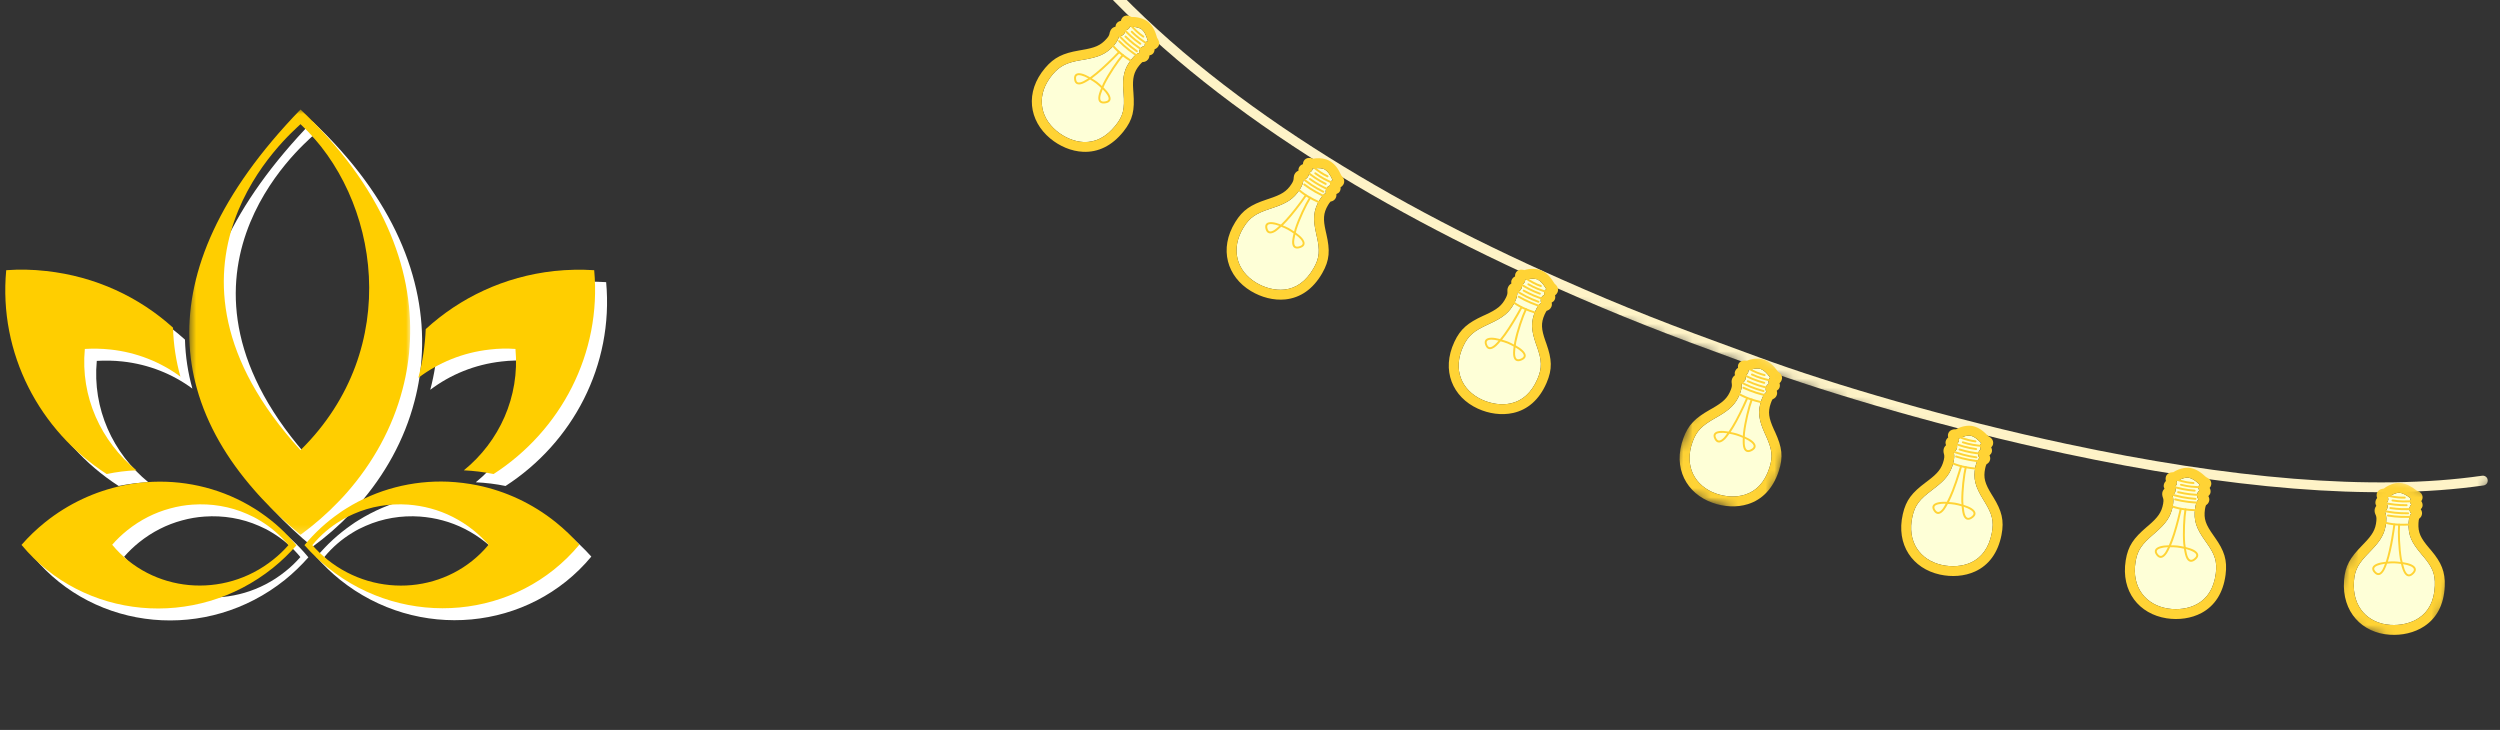 <svg width="274" height="80" viewBox="0 0 274 80" fill="none" xmlns="http://www.w3.org/2000/svg">
<rect x="0" y="0" width="274" height="80" fill="#333333" stroke="none"/>
<path d="M145.222 18.592C145.543 18.793 145.783 19.154 146.024 19.678C146.031 19.695 146.043 19.708 146.05 19.724C145.966 19.781 145.885 19.837 145.834 19.933C145.761 20.066 145.751 20.195 145.765 20.323C145.611 20.381 145.476 20.481 145.389 20.634C145.298 20.795 145.274 20.964 145.304 21.134C145.305 21.138 145.307 21.139 145.307 21.143C145.218 21.192 145.137 21.259 145.037 21.361C144.902 21.497 144.766 21.677 144.621 21.923C143.923 23.098 143.896 24.026 144.244 25.57C144.254 25.614 144.303 25.833 144.31 25.867C144.671 27.438 144.642 28.233 143.965 29.409C143.126 30.867 142.033 31.603 140.767 31.739C139.729 31.85 138.605 31.544 137.667 30.979C135.562 29.712 134.813 27.323 136.309 24.902C136.971 23.826 137.672 23.392 139.143 22.902C139.205 22.882 139.429 22.807 139.415 22.813C141.002 22.287 141.764 21.842 142.468 20.747C142.728 20.342 142.828 20.032 142.858 19.691C142.895 19.683 142.936 19.681 142.975 19.667C143.115 19.619 143.237 19.532 143.329 19.399C143.425 19.261 143.468 19.103 143.455 18.944C143.603 18.891 143.738 18.799 143.82 18.65C143.855 18.586 143.856 18.515 143.872 18.446C143.947 18.449 144.024 18.477 144.104 18.459C144.411 18.388 144.96 18.424 145.222 18.592Z" fill="#FEFFD7"/>
<path d="M168.523 30.639C168.862 30.804 169.144 31.137 169.442 31.633C169.453 31.648 169.468 31.66 169.478 31.674C169.401 31.742 169.32 31.808 169.28 31.91C169.225 32.045 169.222 32.18 169.252 32.309C169.109 32.383 168.989 32.493 168.922 32.652C168.85 32.819 168.847 33 168.897 33.164C168.899 33.171 168.904 33.175 168.905 33.182C168.686 33.341 168.496 33.593 168.304 34.02C167.741 35.28 167.816 36.194 168.353 37.727C168.373 37.785 168.443 37.975 168.451 37.999C168.978 39.496 169.04 40.295 168.504 41.535C167.836 43.077 166.835 43.93 165.593 44.208C164.575 44.435 163.422 44.259 162.425 43.803C160.19 42.78 159.174 40.497 160.386 37.92C160.928 36.768 161.571 36.264 163.012 35.596C163.058 35.575 163.218 35.498 163.256 35.482C164.75 34.791 165.457 34.257 166.027 33.096C166.235 32.672 166.309 32.351 166.303 32.018C166.302 32.014 166.303 32.005 166.304 31.997C166.339 31.986 166.378 31.979 166.417 31.959C166.55 31.896 166.66 31.794 166.734 31.657C166.811 31.512 166.829 31.356 166.803 31.202C166.949 31.131 167.069 31.015 167.134 30.854C167.164 30.784 167.153 30.713 167.16 30.641C167.235 30.636 167.316 30.658 167.394 30.631C167.691 30.527 168.242 30.503 168.523 30.639Z" fill="#FEFFD7"/>
<path d="M192.98 40.441C193.334 40.577 193.64 40.883 193.983 41.35C193.987 41.356 193.995 41.357 193.999 41.363C193.93 41.433 193.879 41.521 193.844 41.638C193.802 41.775 193.821 41.911 193.861 42.036C193.72 42.123 193.608 42.247 193.553 42.414C193.495 42.588 193.509 42.762 193.573 42.923C193.577 42.935 193.588 42.941 193.593 42.951C193.383 43.129 193.208 43.388 193.054 43.833C192.602 45.145 192.766 46.047 193.446 47.547C193.467 47.59 193.544 47.76 193.564 47.805C194.208 49.227 194.34 50.029 193.918 51.304C193.388 52.899 192.468 53.83 191.252 54.215C190.261 54.532 189.096 54.458 188.064 54.091C185.749 53.267 184.538 51.073 185.517 48.4C185.958 47.197 186.548 46.648 187.945 45.847C187.972 45.831 188.133 45.742 188.178 45.716C189.587 44.908 190.25 44.307 190.713 43.108C190.874 42.691 190.915 42.367 190.887 42.053C190.887 42.036 190.883 42.018 190.881 41.994C190.921 41.976 190.966 41.963 191.009 41.938C191.13 41.864 191.228 41.755 191.288 41.616C191.352 41.467 191.346 41.306 191.308 41.157C191.31 41.155 191.313 41.154 191.315 41.153C191.455 41.071 191.563 40.945 191.614 40.778C191.637 40.708 191.624 40.638 191.625 40.568C191.699 40.557 191.778 40.568 191.853 40.535C192.139 40.406 192.689 40.331 192.98 40.441Z" fill="#FEFFD7"/>
<path d="M216.012 47.76C216.379 47.849 216.719 48.118 217.116 48.539C217.124 48.546 217.134 48.547 217.14 48.556C217.08 48.634 217.037 48.727 217.017 48.841C216.992 48.982 217.028 49.109 217.081 49.228C216.952 49.332 216.857 49.474 216.824 49.645C216.79 49.825 216.828 49.998 216.911 50.15C216.918 50.161 216.93 50.17 216.936 50.18C216.752 50.382 216.607 50.654 216.51 51.117C216.222 52.483 216.5 53.347 217.38 54.779C217.379 54.776 217.5 54.977 217.535 55.033C218.327 56.332 218.558 57.118 218.301 58.422C217.975 60.071 217.176 61.117 216.02 61.651C215.075 62.086 213.905 62.159 212.835 61.922C210.437 61.39 208.97 59.364 209.607 56.588C209.895 55.333 210.406 54.722 211.717 53.737C211.773 53.694 211.91 53.586 211.945 53.56C213.206 52.607 213.785 51.921 214.092 50.685C214.186 50.301 214.208 49.995 214.163 49.717C214.155 49.656 214.137 49.616 214.12 49.551C214.289 49.456 214.417 49.347 214.478 49.134C214.525 48.974 214.503 48.814 214.442 48.67C214.451 48.662 214.46 48.663 214.469 48.656C214.588 48.558 214.673 48.428 214.701 48.266C214.713 48.194 214.69 48.122 214.683 48.052C214.755 48.031 214.837 48.032 214.907 47.99C215.175 47.825 215.709 47.684 216.012 47.76Z" fill="#FEFFD7"/>
<path d="M239.868 52.354C240.24 52.421 240.604 52.667 241.027 53.062C241.046 53.079 241.066 53.088 241.086 53.104C241.029 53.187 240.957 53.263 240.945 53.376C240.929 53.522 240.974 53.644 241.039 53.761C240.917 53.872 240.829 54.012 240.807 54.186C240.784 54.369 240.825 54.54 240.918 54.684C240.928 54.698 240.942 54.705 240.951 54.717C240.78 54.929 240.655 55.209 240.588 55.676C240.388 57.065 240.72 57.906 241.698 59.288C241.72 59.317 241.855 59.509 241.881 59.548C242.741 60.769 243.019 61.546 242.85 62.856C242.631 64.524 241.899 65.611 240.78 66.217C239.866 66.714 238.705 66.864 237.622 66.697C235.194 66.322 233.602 64.393 234.056 61.582C234.262 60.306 234.734 59.664 235.986 58.587C236.099 58.489 236.15 58.442 236.207 58.394C237.383 57.377 237.926 56.648 238.149 55.403C238.212 55.053 238.213 54.761 238.165 54.507C238.151 54.417 238.124 54.361 238.097 54.275C238.262 54.17 238.382 54.046 238.43 53.828C238.465 53.658 238.438 53.496 238.36 53.352C238.479 53.252 238.57 53.138 238.591 52.947C238.601 52.872 238.572 52.804 238.559 52.734C238.632 52.709 238.714 52.704 238.782 52.656C239.038 52.476 239.561 52.3 239.868 52.354Z" fill="#FEFFD7"/>
<path d="M263.555 54.191C263.754 54.292 263.963 54.432 264.19 54.61C264.202 54.618 264.215 54.621 264.227 54.63C264.217 54.647 264.205 54.658 264.196 54.676C264.162 54.755 264.138 54.839 264.136 54.928C264.133 55.073 264.198 55.189 264.269 55.297C264.156 55.42 264.08 55.573 264.072 55.75C264.066 55.934 264.126 56.1 264.231 56.237C264.242 56.249 264.254 56.258 264.262 56.269C264.113 56.494 264.011 56.778 263.985 57.251C263.908 58.658 264.304 59.46 265.413 60.768C265.428 60.786 265.607 60.996 265.64 61.035C266.572 62.147 266.913 62.906 266.858 64.213C266.786 65.892 266.159 67.04 265.098 67.74C264.229 68.313 263.087 68.563 261.993 68.489C259.542 68.326 257.784 66.546 257.992 63.707C258.087 62.414 258.501 61.735 259.667 60.542C259.724 60.482 259.861 60.338 259.897 60.302C260.946 59.216 261.418 58.433 261.531 57.187C261.556 56.914 261.546 56.686 261.51 56.478C261.484 56.342 261.453 56.222 261.406 56.104C261.401 56.094 261.394 56.083 261.388 56.07C261.54 55.953 261.645 55.812 261.671 55.597C261.693 55.429 261.649 55.273 261.562 55.136C261.671 55.025 261.755 54.892 261.76 54.705C261.761 54.631 261.726 54.568 261.71 54.501C261.779 54.468 261.858 54.458 261.924 54.405C262.163 54.202 262.668 53.98 262.979 54.007C263.168 54.024 263.356 54.089 263.555 54.191Z" fill="#FEFFD7"/>
<path d="M124.637 3.006C124.841 3.057 125.036 3.137 125.152 3.238C125.439 3.486 125.626 3.883 125.784 4.437C125.79 4.456 125.804 4.472 125.809 4.488C125.714 4.533 125.616 4.57 125.546 4.66C125.458 4.777 125.457 4.905 125.449 5.034C125.278 5.062 125.121 5.14 125.008 5.286C124.893 5.429 124.843 5.6 124.847 5.773C124.849 5.786 124.855 5.799 124.856 5.812C124.808 5.829 124.761 5.819 124.705 5.852C124.502 5.964 124.295 6.153 124.053 6.45C123.204 7.485 123.015 8.401 123.118 9.905C123.122 9.96 123.141 10.178 123.147 10.268C123.268 11.906 123.123 12.676 122.27 13.743C121.22 15.058 120.03 15.622 118.755 15.566C117.712 15.519 116.641 15.047 115.797 14.348C113.908 12.779 113.539 10.311 115.385 8.142C116.19 7.196 116.95 6.858 118.409 6.604C118.459 6.595 118.655 6.563 118.738 6.55C120.418 6.264 121.232 5.942 122.099 4.958C122.422 4.592 122.56 4.311 122.645 3.972C122.68 3.97 122.716 3.974 122.755 3.967C122.903 3.943 123.047 3.878 123.159 3.761C123.288 3.625 123.325 3.479 123.334 3.328C123.494 3.3 123.642 3.23 123.751 3.091C123.798 3.029 123.82 2.969 123.844 2.908C123.915 2.922 123.986 2.95 124.062 2.943C124.219 2.931 124.436 2.953 124.637 3.006Z" fill="#FEFFD7"/>
<mask id="mask0_195_267" style="mask-type:luminance" maskUnits="userSpaceOnUse" x="112" y="-5" width="162" height="73">
<path d="M118.176 -5L273.62 50.336L267.6 67.248L112.155 11.912L118.176 -5Z" fill="white"/>
</mask>
<g mask="url(#mask0_195_267)">
<path d="M118.954 -4.655C118.815 -4.666 118.676 -4.627 118.563 -4.529C118.337 -4.335 118.314 -3.995 118.509 -3.769C124.652 3.329 132.465 9.9 141.667 15.979C150.498 21.811 160.268 26.98 170.694 31.598C177.761 34.728 182.736 36.656 190.961 39.643C191.603 39.876 191.999 40.024 192.355 40.154C200.524 43.173 213.582 46.993 226.287 49.706C244.162 53.521 259.998 54.963 272.194 53.205C272.491 53.163 272.7 52.892 272.656 52.596C272.611 52.301 272.336 52.097 272.041 52.14C259.998 53.876 244.27 52.445 226.51 48.652C213.857 45.951 200.851 42.141 192.73 39.142C192.373 39.01 191.972 38.861 191.329 38.628C183.127 35.649 178.169 33.733 171.131 30.614C160.756 26.018 151.036 20.876 142.26 15.08C133.135 9.052 125.399 2.544 119.329 -4.473C119.23 -4.587 119.092 -4.644 118.954 -4.655Z" fill="#FEF3C7"/>
</g>
<path d="M124.954 1.972C124.634 1.884 124.31 1.849 124.029 1.863C124.014 1.858 123.994 1.849 123.954 1.83C123.806 1.758 123.756 1.732 123.644 1.713C123.397 1.668 123.149 1.751 122.985 1.964C122.909 2.064 122.874 2.175 122.848 2.288C122.676 2.32 122.517 2.384 122.387 2.554C122.301 2.665 122.27 2.799 122.253 2.93C122.093 2.964 121.944 3.03 121.816 3.181C121.782 3.224 121.751 3.275 121.724 3.32C121.686 3.392 121.657 3.457 121.634 3.532C121.627 3.559 121.611 3.651 121.603 3.68C121.56 3.878 121.498 3.998 121.281 4.245C120.621 4.993 120.013 5.235 118.557 5.481C118.475 5.496 118.27 5.531 118.22 5.541C116.535 5.835 115.552 6.269 114.553 7.443C112.298 10.094 112.774 13.24 115.106 15.176C116.121 16.019 117.412 16.582 118.712 16.638C120.337 16.71 121.862 15.998 123.125 14.421C124.183 13.096 124.364 12.076 124.225 10.192C124.219 10.102 124.203 9.891 124.2 9.839C124.114 8.582 124.247 7.917 124.89 7.134C125.052 6.935 125.171 6.827 125.234 6.792C125.237 6.791 125.205 6.797 125.247 6.797C125.34 6.794 125.416 6.787 125.507 6.752C125.624 6.709 125.724 6.632 125.808 6.537C125.926 6.403 125.973 6.242 125.979 6.074C126.127 6.04 126.272 5.99 126.377 5.867C126.494 5.73 126.539 5.566 126.543 5.402C126.661 5.362 126.771 5.301 126.871 5.188C127.127 4.905 127.089 4.601 126.924 4.313C126.904 4.279 126.823 4.146 126.824 4.148C126.609 3.4 126.359 2.86 125.865 2.432C125.619 2.217 125.292 2.065 124.954 1.972ZM124.637 3.006C124.841 3.057 125.036 3.137 125.152 3.238C125.439 3.486 125.626 3.883 125.784 4.437C125.79 4.456 125.804 4.472 125.809 4.488C125.714 4.533 125.616 4.57 125.546 4.66C125.458 4.777 125.457 4.905 125.449 5.034C125.278 5.062 125.121 5.14 125.008 5.286C124.893 5.429 124.843 5.6 124.847 5.773C124.849 5.786 124.855 5.799 124.856 5.812C124.808 5.829 124.761 5.819 124.705 5.852C124.502 5.964 124.295 6.153 124.053 6.45C123.204 7.485 123.015 8.401 123.118 9.905C123.122 9.96 123.141 10.178 123.147 10.268C123.268 11.906 123.123 12.676 122.27 13.743C121.22 15.058 120.03 15.622 118.755 15.566C117.712 15.519 116.641 15.047 115.797 14.348C113.908 12.779 113.539 10.311 115.385 8.142C116.19 7.196 116.95 6.858 118.409 6.604C118.459 6.595 118.655 6.562 118.738 6.55C120.418 6.264 121.232 5.942 122.099 4.958C122.422 4.592 122.56 4.311 122.645 3.972C122.68 3.97 122.716 3.974 122.755 3.967C122.903 3.943 123.047 3.878 123.159 3.761C123.288 3.625 123.325 3.479 123.334 3.328C123.494 3.3 123.642 3.23 123.751 3.091C123.798 3.029 123.82 2.969 123.844 2.908C123.915 2.922 123.986 2.95 124.062 2.943C124.219 2.931 124.436 2.953 124.637 3.006Z" fill="#FFD335"/>
<path d="M122.435 3.51C122.395 3.466 122.329 3.466 122.285 3.507C122.239 3.546 122.236 3.609 122.275 3.654C123.097 4.57 123.616 5.047 124.535 5.704C124.584 5.739 124.652 5.727 124.687 5.68C124.722 5.631 124.711 5.561 124.661 5.527C123.758 4.879 123.246 4.415 122.435 3.51Z" fill="#FFD335"/>
<path d="M123.432 3.928C123.387 3.887 123.321 3.889 123.278 3.931C123.237 3.975 123.236 4.049 123.279 4.09C123.975 4.759 124.424 5.099 125.325 5.685C125.377 5.718 125.442 5.703 125.475 5.651C125.508 5.602 125.491 5.536 125.441 5.504C124.549 4.926 124.115 4.587 123.432 3.928Z" fill="#FFD335"/>
<path d="M123.043 2.896C123.002 2.851 122.932 2.844 122.889 2.883C122.845 2.923 122.843 2.994 122.883 3.04C123.588 3.823 124.136 4.336 124.924 4.89C124.973 4.924 125.039 4.907 125.073 4.858C125.108 4.809 125.094 4.747 125.047 4.713C124.272 4.168 123.736 3.668 123.043 2.896Z" fill="#FFD335"/>
<path d="M123.65 2.303C123.609 2.258 123.545 2.253 123.502 2.292C123.457 2.333 123.45 2.401 123.491 2.447C124.136 3.153 124.228 3.25 124.481 3.486C124.726 3.715 124.964 3.91 125.249 4.103C125.298 4.137 125.369 4.122 125.404 4.073C125.436 4.023 125.425 3.96 125.375 3.927C125.101 3.739 124.866 3.553 124.629 3.331C124.384 3.1 124.291 3.003 123.65 2.303Z" fill="#FFD335"/>
<path d="M124.116 3.399C124.073 3.358 124.007 3.36 123.965 3.402C123.922 3.444 123.918 3.51 123.962 3.551C124.556 4.144 124.998 4.469 125.944 5.06C125.995 5.091 126.061 5.078 126.093 5.028C126.125 4.976 126.109 4.911 126.06 4.879C125.125 4.296 124.696 3.978 124.116 3.399Z" fill="#FFD335"/>
<path d="M122.736 4.441C122.694 4.399 122.624 4.395 122.58 4.434C122.538 4.476 122.543 4.544 122.584 4.588C123.228 5.25 124.157 5.981 124.878 6.377C124.931 6.407 125 6.391 125.029 6.338C125.058 6.287 125.033 6.221 124.98 6.191C124.278 5.806 123.368 5.09 122.736 4.441Z" fill="#FFD335"/>
<path d="M122.716 5.652C122.674 5.61 122.606 5.611 122.565 5.656C122.609 5.608 122.047 6.181 121.9 6.328C121.498 6.729 121.1 7.109 120.703 7.463C120.305 7.819 119.929 8.131 119.593 8.379C119.548 8.412 119.513 8.431 119.469 8.465C119.142 8.276 118.832 8.13 118.573 8.065C118.007 7.925 117.666 8.128 117.721 8.679C117.766 9.132 118.03 9.323 118.444 9.237C118.714 9.181 119.064 8.985 119.466 8.713C119.679 8.84 119.89 8.973 120.108 9.135C120.323 9.298 120.505 9.473 120.684 9.641C120.504 10.07 120.374 10.454 120.37 10.726C120.365 11.205 120.656 11.427 121.21 11.317C121.752 11.212 121.854 10.824 121.559 10.319C121.427 10.089 121.208 9.836 120.944 9.577C120.997 9.458 121.033 9.358 121.098 9.229C121.631 8.171 122.575 6.763 123.144 6.112C123.183 6.066 123.178 5.997 123.133 5.957C123.088 5.918 123.018 5.923 122.98 5.966C122.399 6.633 121.443 8.057 120.902 9.131C120.846 9.241 120.822 9.325 120.774 9.429C120.601 9.272 120.437 9.11 120.237 8.958C120.044 8.813 119.852 8.707 119.662 8.59C119.682 8.574 119.698 8.567 119.718 8.553C120.062 8.299 120.442 7.989 120.846 7.628C121.245 7.273 121.65 6.879 122.056 6.477C122.205 6.328 122.766 5.757 122.72 5.804C122.763 5.76 122.759 5.693 122.716 5.652ZM118.519 8.277C118.735 8.33 118.997 8.436 119.273 8.588C118.928 8.814 118.618 8.982 118.396 9.028C118.108 9.086 117.968 8.987 117.935 8.662C117.897 8.28 118.083 8.168 118.519 8.277ZM120.856 9.789C121.079 10.014 121.257 10.228 121.372 10.424C121.599 10.816 121.546 11.03 121.172 11.104C120.748 11.187 120.581 11.068 120.585 10.73C120.587 10.502 120.701 10.166 120.856 9.789Z" fill="#FFD335"/>
<path d="M121.801 4.623C121.765 4.576 121.695 4.569 121.649 4.605C121.602 4.641 121.595 4.709 121.63 4.757C122.321 5.637 122.909 6.136 124.238 7.003C124.287 7.036 124.36 7.021 124.393 6.972C124.425 6.922 124.411 6.849 124.361 6.816C123.051 5.962 122.474 5.483 121.801 4.623Z" fill="#FFD335"/>
<path d="M145.349 17.468C144.856 17.311 144.28 17.31 143.859 17.403C143.893 17.397 143.904 17.398 143.892 17.394C143.875 17.39 143.857 17.379 143.815 17.367C143.666 17.32 143.601 17.307 143.485 17.306C143.238 17.303 143.014 17.422 142.885 17.652C142.825 17.762 142.807 17.876 142.799 17.994C142.635 18.05 142.492 18.137 142.387 18.326C142.317 18.45 142.303 18.58 142.306 18.713C142.154 18.771 142.022 18.862 141.918 19.035C141.873 19.108 141.842 19.183 141.822 19.265C141.806 19.327 141.796 19.385 141.791 19.453C141.789 19.482 141.783 19.571 141.782 19.579C141.767 19.756 141.722 19.901 141.552 20.165C141.016 20.997 140.439 21.332 139.066 21.786C139.081 21.781 138.859 21.856 138.797 21.877C137.107 22.438 136.209 23.002 135.387 24.337C133.557 27.297 134.508 30.339 137.106 31.904C138.237 32.584 139.596 32.951 140.888 32.814C142.505 32.64 143.899 31.706 144.908 29.955C145.748 28.493 145.781 27.443 145.366 25.633C145.359 25.6 145.308 25.379 145.298 25.337C145.005 24.036 145.027 23.366 145.553 22.477C145.658 22.3 145.747 22.183 145.81 22.117C145.847 22.081 145.806 22.099 145.866 22.086C146.073 22.047 146.239 21.95 146.367 21.75C146.463 21.599 146.484 21.433 146.467 21.268C146.607 21.212 146.745 21.134 146.83 20.997C146.921 20.847 146.945 20.684 146.927 20.523C147.036 20.465 147.135 20.379 147.216 20.253C147.339 20.066 147.359 19.851 147.288 19.65C147.245 19.533 147.192 19.45 147.108 19.348C147.094 19.332 147.009 19.232 147.01 19.235C146.684 18.527 146.352 18.03 145.799 17.679C145.663 17.592 145.512 17.521 145.349 17.468ZM145.222 18.592C145.543 18.793 145.783 19.154 146.024 19.678C146.031 19.695 146.043 19.708 146.05 19.724C145.966 19.781 145.885 19.837 145.834 19.933C145.761 20.066 145.751 20.195 145.765 20.323C145.611 20.381 145.476 20.481 145.389 20.634C145.298 20.795 145.274 20.964 145.304 21.134C145.305 21.138 145.307 21.139 145.307 21.143C145.218 21.192 145.137 21.259 145.037 21.361C144.902 21.497 144.766 21.677 144.621 21.923C143.923 23.098 143.896 24.026 144.244 25.57C144.254 25.614 144.303 25.833 144.31 25.867C144.671 27.438 144.642 28.233 143.965 29.409C143.126 30.867 142.033 31.603 140.767 31.739C139.729 31.85 138.605 31.544 137.667 30.979C135.562 29.712 134.813 27.323 136.309 24.902C136.971 23.826 137.672 23.392 139.143 22.902C139.205 22.882 139.429 22.807 139.415 22.813C141.002 22.287 141.764 21.842 142.468 20.747C142.728 20.342 142.828 20.032 142.858 19.691C142.895 19.683 142.936 19.681 142.975 19.667C143.115 19.619 143.237 19.532 143.329 19.399C143.424 19.261 143.468 19.103 143.455 18.944C143.603 18.891 143.738 18.799 143.82 18.65C143.855 18.586 143.856 18.515 143.872 18.446C143.947 18.449 144.024 18.477 144.104 18.459C144.411 18.388 144.96 18.424 145.222 18.592Z" fill="#FFD335"/>
<path d="M142.579 19.261C142.533 19.224 142.466 19.234 142.429 19.28C142.391 19.326 142.394 19.388 142.441 19.428C143.391 20.212 143.981 20.602 144.987 21.114C145.041 21.142 145.1 21.119 145.128 21.065C145.155 21.011 145.138 20.948 145.086 20.921C144.094 20.415 143.517 20.036 142.579 19.261Z" fill="#FFD335"/>
<path d="M143.628 19.529C143.581 19.493 143.51 19.51 143.475 19.559C143.439 19.608 143.453 19.67 143.502 19.704C144.291 20.262 144.784 20.531 145.764 20.975C145.818 21.001 145.881 20.979 145.904 20.926C145.93 20.871 145.91 20.803 145.855 20.779C144.886 20.341 144.405 20.077 143.628 19.529Z" fill="#FFD335"/>
<path d="M143.087 18.561C143.041 18.523 142.97 18.526 142.933 18.572C142.895 18.617 142.903 18.69 142.949 18.728C143.764 19.397 144.382 19.822 145.243 20.254C145.297 20.28 145.364 20.259 145.39 20.205C145.417 20.151 145.396 20.086 145.342 20.058C144.496 19.637 143.89 19.222 143.087 18.561Z" fill="#FFD335"/>
<path d="M143.595 17.884C143.549 17.846 143.483 17.854 143.445 17.9C143.407 17.948 143.418 18.013 143.464 18.051C144.23 18.671 144.342 18.762 144.645 18.965C144.9 19.139 145.16 19.286 145.451 19.425C145.505 19.451 145.566 19.428 145.592 19.374C145.618 19.32 145.597 19.253 145.545 19.228C145.262 19.093 145.013 18.954 144.765 18.787C144.472 18.587 144.357 18.498 143.595 17.884Z" fill="#FFD335"/>
<path d="M144.22 18.901C144.172 18.864 144.101 18.877 144.068 18.925C144.031 18.973 144.043 19.041 144.092 19.077C144.769 19.573 145.256 19.829 146.281 20.272C146.336 20.296 146.4 20.27 146.424 20.215C146.448 20.16 146.421 20.097 146.366 20.073C145.355 19.635 144.88 19.386 144.22 18.901Z" fill="#FFD335"/>
<path d="M143.019 20.134C142.97 20.098 142.902 20.111 142.866 20.158C142.828 20.206 142.836 20.272 142.883 20.308C143.62 20.867 144.655 21.452 145.429 21.738C145.485 21.758 145.546 21.729 145.566 21.672C145.586 21.616 145.557 21.555 145.501 21.535C144.75 21.257 143.737 20.68 143.019 20.134Z" fill="#FFD335"/>
<path d="M143.179 21.337C143.13 21.303 143.06 21.314 143.027 21.361C143.071 21.301 142.593 21.978 142.466 22.151C142.119 22.621 141.767 23.067 141.421 23.485C141.046 23.936 140.701 24.305 140.388 24.606C140.04 24.472 139.714 24.375 139.45 24.351C138.869 24.297 138.561 24.549 138.699 25.085C138.839 25.637 139.243 25.716 139.778 25.391C139.968 25.275 140.193 25.066 140.423 24.854C140.652 24.948 140.888 25.047 141.128 25.177C141.368 25.307 141.57 25.447 141.774 25.587C141.66 26.04 141.59 26.439 141.627 26.708C141.693 27.183 142.019 27.358 142.551 27.166C143.071 26.981 143.109 26.581 142.742 26.124C142.578 25.92 142.323 25.706 142.025 25.49C142.059 25.364 142.075 25.26 142.12 25.123C142.487 23.995 143.212 22.459 143.673 21.729C143.706 21.679 143.691 21.613 143.64 21.579C143.589 21.549 143.524 21.564 143.492 21.614C143.019 22.358 142.286 23.911 141.913 25.056C141.875 25.174 141.861 25.26 141.831 25.37C141.637 25.24 141.453 25.104 141.232 24.985C141.021 24.872 140.813 24.794 140.605 24.705C140.906 24.409 141.236 24.046 141.588 23.622C141.937 23.202 142.287 22.748 142.638 22.276C142.765 22.103 143.251 21.422 143.208 21.483C143.242 21.436 143.228 21.372 143.179 21.337ZM140.206 24.755C140.014 24.926 139.821 25.112 139.664 25.207C139.24 25.464 139.01 25.419 138.913 25.032C138.816 24.661 138.983 24.524 139.43 24.566C139.649 24.587 139.915 24.652 140.206 24.755ZM141.97 25.705C142.224 25.895 142.44 26.085 142.58 26.259C142.864 26.615 142.837 26.84 142.477 26.969C142.072 27.114 141.894 27.013 141.848 26.679C141.816 26.453 141.874 26.105 141.97 25.705Z" fill="#FFD335"/>
<path d="M142.122 20.461C142.08 20.42 142.012 20.42 141.971 20.464C141.93 20.507 141.931 20.575 141.974 20.616C142.79 21.383 143.446 21.784 144.89 22.442C144.945 22.466 145.011 22.447 145.037 22.392C145.06 22.337 145.036 22.269 144.982 22.244C143.557 21.597 142.918 21.208 142.122 20.461Z" fill="#FFD335"/>
<path d="M168.997 29.668C168.41 29.384 167.579 29.426 167.035 29.616C167.069 29.602 167.075 29.598 167.058 29.594C167.039 29.592 167.037 29.593 166.983 29.582C166.837 29.553 166.755 29.546 166.638 29.559C166.397 29.587 166.194 29.729 166.096 29.968C166.05 30.078 166.046 30.191 166.049 30.303C166.039 30.308 166.028 30.308 166.018 30.313C165.863 30.395 165.742 30.528 165.671 30.698C165.619 30.826 165.627 30.953 165.642 31.082C165.637 31.086 165.63 31.086 165.625 31.09C165.482 31.171 165.368 31.293 165.295 31.451C165.25 31.546 165.223 31.64 165.214 31.738C165.205 31.828 165.22 32.132 165.217 32.034C165.221 32.194 165.184 32.351 165.053 32.62C164.617 33.503 164.086 33.907 162.797 34.503C162.762 34.518 162.593 34.594 162.548 34.614C160.899 35.378 160.077 36.026 159.405 37.456C157.926 40.606 159.214 43.526 161.973 44.788C163.173 45.338 164.57 45.545 165.838 45.261C167.424 44.907 168.698 43.822 169.502 41.968C170.166 40.429 170.084 39.375 169.477 37.648C169.468 37.624 169.399 37.431 169.379 37.376C168.924 36.08 168.866 35.418 169.292 34.465C169.418 34.182 169.503 34.068 169.533 34.049C169.524 34.057 169.502 34.066 169.563 34.047C169.762 33.984 169.918 33.86 170.02 33.651C170.098 33.492 170.102 33.326 170.064 33.164C170.2 33.092 170.322 33 170.392 32.851C170.468 32.691 170.474 32.526 170.435 32.366C170.536 32.296 170.624 32.205 170.691 32.07C170.795 31.861 170.789 31.634 170.685 31.438C170.628 31.329 170.568 31.261 170.466 31.165C170.466 31.165 170.413 31.119 170.401 31.106C170.378 31.085 170.369 31.071 170.37 31.074C169.965 30.408 169.586 29.954 168.997 29.668ZM168.523 30.639C168.862 30.804 169.144 31.137 169.442 31.633C169.453 31.648 169.468 31.66 169.478 31.674C169.401 31.742 169.32 31.808 169.28 31.91C169.225 32.046 169.222 32.18 169.252 32.309C169.109 32.383 168.989 32.493 168.922 32.652C168.85 32.819 168.847 33 168.897 33.164C168.899 33.171 168.904 33.175 168.905 33.182C168.686 33.341 168.496 33.593 168.304 34.02C167.741 35.28 167.816 36.194 168.353 37.727C168.373 37.785 168.443 37.975 168.451 37.999C168.978 39.496 169.04 40.295 168.504 41.535C167.836 43.077 166.836 43.93 165.593 44.208C164.575 44.435 163.422 44.259 162.425 43.803C160.19 42.78 159.174 40.497 160.386 37.92C160.928 36.768 161.571 36.264 163.012 35.596C163.058 35.575 163.218 35.498 163.256 35.482C164.75 34.791 165.457 34.257 166.027 33.096C166.235 32.672 166.309 32.351 166.303 32.018C166.302 32.014 166.303 32.005 166.304 31.997C166.339 31.986 166.378 31.979 166.417 31.959C166.55 31.896 166.66 31.794 166.734 31.657C166.811 31.512 166.829 31.356 166.803 31.202C166.949 31.131 167.069 31.015 167.134 30.854C167.164 30.784 167.153 30.713 167.16 30.641C167.235 30.636 167.316 30.658 167.394 30.631C167.691 30.527 168.242 30.503 168.523 30.639Z" fill="#FFD335"/>
<path d="M165.974 31.608C165.924 31.576 165.857 31.59 165.825 31.64C165.792 31.69 165.809 31.757 165.859 31.79C166.891 32.46 167.512 32.781 168.57 33.177C168.626 33.199 168.694 33.17 168.714 33.114C168.736 33.058 168.705 32.996 168.648 32.976C167.605 32.585 166.992 32.272 165.974 31.608Z" fill="#FFD335"/>
<path d="M167.045 31.753C166.992 31.723 166.93 31.743 166.901 31.795C166.872 31.848 166.887 31.917 166.941 31.946C167.788 32.411 168.307 32.623 169.332 32.954C169.389 32.972 169.448 32.936 169.466 32.879C169.484 32.824 169.455 32.767 169.398 32.749C168.385 32.422 167.878 32.212 167.045 31.753Z" fill="#FFD335"/>
<path d="M166.403 30.85C166.35 30.819 166.278 30.831 166.247 30.882C166.215 30.932 166.23 30.996 166.28 31.029C167.164 31.604 167.828 31.959 168.733 32.29C168.79 32.31 168.851 32.281 168.873 32.225C168.893 32.169 168.862 32.107 168.806 32.087C167.919 31.763 167.273 31.416 166.403 30.85Z" fill="#FFD335"/>
<path d="M166.827 30.122C166.776 30.089 166.711 30.104 166.678 30.154C166.646 30.204 166.662 30.271 166.712 30.302C167.564 30.844 167.698 30.93 168.033 31.102C168.295 31.238 168.554 31.347 168.846 31.449C168.903 31.469 168.967 31.432 168.986 31.378C169.006 31.321 168.968 31.263 168.911 31.243C168.63 31.145 168.383 31.038 168.132 30.909C167.806 30.74 167.671 30.657 166.827 30.122Z" fill="#FFD335"/>
<path d="M167.564 31.064C167.513 31.035 167.443 31.051 167.414 31.104C167.383 31.155 167.404 31.217 167.456 31.248C168.185 31.665 168.694 31.865 169.763 32.19C169.82 32.209 169.88 32.175 169.897 32.117C169.915 32.06 169.886 32.003 169.829 31.985C168.774 31.665 168.277 31.471 167.564 31.064Z" fill="#FFD335"/>
<path d="M166.51 32.429C166.457 32.399 166.391 32.412 166.361 32.462C166.33 32.513 166.342 32.579 166.395 32.61C167.19 33.084 168.281 33.548 169.08 33.746C169.138 33.76 169.202 33.724 169.216 33.665C169.231 33.607 169.191 33.55 169.133 33.536C168.356 33.344 167.286 32.891 166.51 32.429Z" fill="#FFD335"/>
<path d="M166.805 33.601C166.752 33.572 166.689 33.592 166.661 33.643C166.701 33.571 166.285 34.312 166.175 34.502C165.877 35.017 165.577 35.514 165.276 35.972C164.965 36.448 164.677 36.833 164.408 37.161C164.046 37.066 163.709 37.006 163.445 37.011C162.862 37.022 162.588 37.31 162.787 37.83C163.006 38.404 163.444 38.399 163.991 37.928C164.136 37.802 164.305 37.601 164.469 37.412C164.709 37.478 164.952 37.544 165.206 37.645C165.458 37.747 165.676 37.867 165.893 37.982C165.83 38.445 165.81 38.853 165.879 39.117C165.998 39.581 166.341 39.718 166.848 39.468C167.343 39.225 167.331 38.825 166.914 38.411C166.728 38.227 166.454 38.033 166.134 37.854C166.154 37.726 166.158 37.625 166.185 37.484C166.423 36.323 166.964 34.713 167.34 33.936C167.368 33.882 167.347 33.816 167.293 33.79C167.238 33.764 167.172 33.783 167.147 33.837C166.762 34.633 166.212 36.259 165.973 37.438C165.947 37.559 165.941 37.646 165.923 37.758C165.717 37.651 165.518 37.537 165.286 37.444C165.062 37.354 164.849 37.297 164.633 37.233C164.89 36.913 165.166 36.539 165.458 36.094C165.76 35.632 166.067 35.131 166.366 34.613C166.476 34.423 166.888 33.671 166.847 33.745C166.876 33.692 166.858 33.631 166.805 33.601ZM164.244 37.338C164.11 37.487 163.966 37.66 163.847 37.762C163.4 38.15 163.137 38.156 162.985 37.756C162.849 37.399 162.998 37.236 163.449 37.226C163.666 37.223 163.943 37.267 164.244 37.338ZM166.095 38.084C166.37 38.243 166.606 38.408 166.766 38.566C167.089 38.885 167.092 39.108 166.75 39.277C166.363 39.467 166.171 39.388 166.086 39.061C166.029 38.84 166.046 38.488 166.095 38.084Z" fill="#FFD335"/>
<path d="M165.655 32.849C165.607 32.812 165.539 32.818 165.505 32.867C165.469 32.914 165.481 32.982 165.529 33.018C166.426 33.689 167.118 34.018 168.628 34.509C168.685 34.527 168.75 34.493 168.768 34.436C168.788 34.381 168.757 34.324 168.7 34.306C167.212 33.82 166.528 33.503 165.655 32.849Z" fill="#FFD335"/>
<mask id="mask1_195_267" style="mask-type:luminance" maskUnits="userSpaceOnUse" x="182" y="37" width="17" height="21">
<path d="M188.244 37.371L198.834 41.141L193.165 57.068L182.575 53.298L188.244 37.371Z" fill="white"/>
</mask>
<g mask="url(#mask1_195_267)">
<path d="M193.363 39.431C192.77 39.205 191.986 39.311 191.459 39.535L191.454 39.533C191.447 39.533 191.442 39.531 191.425 39.529C191.415 39.529 191.368 39.523 191.342 39.52C191.2 39.508 191.115 39.51 190.999 39.536C190.765 39.586 190.574 39.747 190.499 39.987C190.464 40.1 190.477 40.211 190.489 40.321C190.481 40.326 190.472 40.327 190.463 40.333C190.315 40.428 190.206 40.567 190.151 40.745C190.11 40.874 190.124 41.006 190.149 41.132C190.144 41.134 190.137 41.136 190.132 41.139C189.994 41.234 189.893 41.369 189.832 41.534C189.794 41.641 189.779 41.75 189.782 41.859C189.783 41.94 189.811 42.136 189.811 42.143C189.824 42.289 189.802 42.453 189.699 42.719C189.348 43.633 188.847 44.081 187.635 44.777C187.588 44.803 187.429 44.892 187.401 44.908C185.803 45.824 185.043 46.537 184.497 48.029C183.3 51.295 184.845 54.091 187.702 55.108C188.944 55.55 190.346 55.642 191.583 55.25C193.133 54.76 194.312 53.561 194.948 51.643C195.473 50.061 195.303 49.009 194.556 47.362C194.537 47.317 194.451 47.146 194.432 47.104C193.856 45.831 193.738 45.179 194.081 44.186C194.148 43.992 194.21 43.859 194.26 43.784C194.28 43.753 194.278 43.752 194.27 43.758C194.265 43.76 194.258 43.766 194.32 43.74C194.508 43.66 194.648 43.528 194.731 43.314C194.794 43.148 194.782 42.984 194.73 42.826C194.862 42.742 194.977 42.639 195.033 42.483C195.094 42.318 195.087 42.152 195.034 41.996C195.13 41.918 195.208 41.818 195.262 41.677C195.35 41.454 195.322 41.225 195.196 41.036C195.128 40.936 195.065 40.88 194.95 40.792C194.914 40.763 194.897 40.75 194.884 40.739C194.861 40.72 194.854 40.711 194.857 40.715C194.396 40.087 193.972 39.665 193.363 39.431ZM192.98 40.441C193.334 40.577 193.64 40.883 193.983 41.35C193.987 41.356 193.995 41.357 193.999 41.363C193.93 41.433 193.879 41.521 193.844 41.638C193.802 41.775 193.821 41.911 193.861 42.036C193.72 42.123 193.608 42.247 193.553 42.414C193.495 42.588 193.509 42.762 193.573 42.923C193.577 42.935 193.588 42.941 193.593 42.951C193.383 43.129 193.208 43.388 193.054 43.833C192.602 45.145 192.766 46.047 193.446 47.547C193.467 47.59 193.544 47.76 193.564 47.805C194.208 49.227 194.34 50.029 193.918 51.304C193.388 52.899 192.468 53.83 191.252 54.215C190.261 54.532 189.096 54.458 188.064 54.091C185.749 53.267 184.538 51.073 185.517 48.4C185.958 47.197 186.548 46.648 187.945 45.847C187.972 45.831 188.133 45.742 188.178 45.716C189.587 44.908 190.25 44.307 190.713 43.108C190.874 42.691 190.915 42.367 190.887 42.053C190.887 42.036 190.883 42.018 190.881 41.994C190.921 41.976 190.966 41.963 191.009 41.938C191.13 41.864 191.228 41.755 191.288 41.616C191.352 41.467 191.346 41.306 191.308 41.157C191.31 41.155 191.313 41.154 191.315 41.153C191.455 41.071 191.563 40.945 191.614 40.778C191.637 40.708 191.624 40.638 191.625 40.568C191.699 40.557 191.778 40.568 191.853 40.535C192.139 40.406 192.689 40.331 192.98 40.441Z" fill="#FFD335"/>
</g>
<path d="M190.527 41.631C190.473 41.603 190.41 41.619 190.383 41.673C190.353 41.726 190.371 41.787 190.424 41.817C191.511 42.396 192.162 42.662 193.249 42.964C193.307 42.98 193.367 42.949 193.383 42.891C193.399 42.833 193.366 42.773 193.308 42.757C192.236 42.459 191.6 42.204 190.527 41.631Z" fill="#FFD335"/>
<path d="M194.039 42.466C193.003 42.228 192.471 42.068 191.603 41.685C191.548 41.66 191.486 41.68 191.462 41.735C191.436 41.789 191.465 41.852 191.52 41.876C192.402 42.267 192.937 42.436 193.985 42.675C194.044 42.69 194.102 42.651 194.116 42.593C194.128 42.536 194.098 42.478 194.039 42.466Z" fill="#FFD335"/>
<path d="M190.88 40.839C190.827 40.812 190.763 40.829 190.736 40.881C190.707 40.934 190.725 40.998 190.778 41.025C191.71 41.52 192.402 41.813 193.332 42.064C193.39 42.08 193.451 42.047 193.467 41.989C193.481 41.932 193.45 41.87 193.391 41.856C192.479 41.61 191.798 41.327 190.88 40.839Z" fill="#FFD335"/>
<path d="M191.246 40.075C191.192 40.048 191.129 40.063 191.102 40.117C191.075 40.169 191.09 40.232 191.144 40.259C192.054 40.734 192.209 40.81 192.569 40.953C192.828 41.058 193.081 41.144 193.367 41.216C193.426 41.23 193.489 41.194 193.504 41.135C193.518 41.079 193.479 41.021 193.421 41.006C193.142 40.937 192.896 40.86 192.644 40.76C192.296 40.619 192.148 40.545 191.246 40.075Z" fill="#FFD335"/>
<path d="M194.395 41.669C193.317 41.442 192.805 41.289 192.059 40.945C192.005 40.919 191.942 40.946 191.916 41C191.893 41.056 191.913 41.116 191.968 41.142C192.73 41.493 193.255 41.651 194.349 41.881C194.406 41.893 194.465 41.857 194.478 41.798C194.49 41.741 194.454 41.681 194.395 41.669Z" fill="#FFD335"/>
<path d="M193.846 43.27C193.054 43.149 191.946 42.791 191.133 42.397C191.079 42.372 191.012 42.392 190.984 42.446C190.959 42.499 190.98 42.565 191.034 42.593C191.868 42.994 192.999 43.363 193.812 43.489C193.871 43.497 193.922 43.454 193.931 43.393C193.941 43.336 193.906 43.281 193.846 43.27Z" fill="#FFD335"/>
<path d="M192.029 43.684C191.971 43.662 191.911 43.693 191.889 43.749C191.576 44.574 191.172 46.246 191.037 47.441C191.023 47.564 191.024 47.651 191.015 47.764C190.801 47.675 190.589 47.579 190.35 47.506C190.119 47.435 189.903 47.4 189.684 47.354C189.909 47.021 190.138 46.634 190.385 46.178C190.649 45.687 190.918 45.156 191.174 44.605C191.269 44.403 191.626 43.602 191.588 43.684C191.612 43.629 191.585 43.567 191.53 43.543C191.475 43.519 191.413 43.546 191.388 43.598C191.425 43.516 191.07 44.312 190.977 44.514C190.721 45.06 190.461 45.588 190.196 46.077C189.933 46.566 189.687 46.959 189.451 47.301C189.083 47.24 188.745 47.206 188.481 47.235C187.902 47.296 187.653 47.608 187.897 48.108C188.163 48.658 188.603 48.613 189.101 48.106C189.238 47.966 189.389 47.749 189.54 47.54C189.784 47.585 190.03 47.634 190.291 47.714C190.551 47.794 190.781 47.886 191.009 47.984C190.988 48.454 190.997 48.857 191.089 49.115C191.248 49.568 191.605 49.678 192.086 49.385C192.559 49.098 192.513 48.698 192.062 48.323C191.859 48.154 191.564 48 191.229 47.847C191.238 47.714 191.235 47.61 191.252 47.461C191.385 46.284 191.785 44.636 192.092 43.828C192.114 43.772 192.085 43.705 192.029 43.684ZM191.217 48.065C191.505 48.202 191.751 48.344 191.924 48.488C192.272 48.779 192.299 49.003 191.972 49.2C191.604 49.425 191.406 49.363 191.294 49.046C191.216 48.83 191.203 48.475 191.217 48.065ZM189.307 47.485C189.183 47.65 189.057 47.843 188.944 47.957C188.537 48.374 188.274 48.394 188.09 48.011C187.921 47.665 188.059 47.498 188.506 47.451C188.722 47.427 189.001 47.441 189.307 47.485Z" fill="#FFD335"/>
<path d="M190.316 42.888C190.266 42.856 190.197 42.878 190.165 42.928C190.134 42.978 190.154 43.047 190.206 43.078C191.157 43.669 191.88 43.93 193.426 44.288C193.485 44.302 193.543 44.264 193.557 44.207C193.569 44.148 193.531 44.09 193.472 44.075C191.949 43.724 191.245 43.465 190.316 42.888Z" fill="#FFD335"/>
<path d="M216.263 46.71C215.649 46.559 214.881 46.758 214.388 47.044C214.382 47.047 214.372 47.052 214.349 47.052C214.331 47.054 214.25 47.048 214.255 47.048C214.118 47.052 214.029 47.069 213.916 47.114C213.699 47.198 213.542 47.377 213.5 47.616C213.479 47.734 213.496 47.846 213.523 47.955C213.517 47.959 213.511 47.959 213.505 47.963C213.368 48.075 213.271 48.227 213.237 48.412C213.213 48.548 213.242 48.679 213.285 48.802C213.284 48.804 213.281 48.803 213.277 48.806C213.15 48.915 213.063 49.058 213.024 49.231C212.997 49.355 212.997 49.475 213.018 49.595C213.028 49.649 213.081 49.84 213.088 49.885C213.11 50.015 213.1 50.179 213.039 50.427C212.806 51.367 212.368 51.885 211.284 52.702C211.252 52.727 211.116 52.829 211.059 52.872C209.565 53.997 208.908 54.784 208.55 56.341C207.772 59.731 209.646 62.316 212.605 62.971C213.894 63.256 215.3 63.174 216.479 62.63C217.954 61.95 218.971 60.618 219.363 58.635C219.683 57.016 219.381 55.983 218.46 54.475C218.424 54.418 218.297 54.214 218.3 54.219C217.552 52.999 217.357 52.373 217.575 51.338C217.621 51.121 217.666 50.983 217.708 50.906C217.72 50.883 217.713 50.891 217.703 50.896C217.705 50.897 217.747 50.867 217.76 50.859C217.932 50.757 218.062 50.608 218.113 50.392C218.155 50.22 218.117 50.059 218.048 49.909C218.165 49.811 218.268 49.688 218.306 49.528C218.346 49.352 218.311 49.189 218.235 49.037C218.233 49.036 218.239 49.034 218.237 49.031C218.324 48.937 218.399 48.839 218.433 48.707C218.492 48.47 218.428 48.235 218.273 48.063C218.193 47.973 218.13 47.928 218.002 47.852C217.952 47.822 217.951 47.824 217.938 47.814C217.917 47.801 217.904 47.794 217.908 47.797C217.372 47.23 216.898 46.866 216.263 46.71ZM216.012 47.76C216.379 47.849 216.719 48.118 217.116 48.539C217.124 48.546 217.134 48.547 217.14 48.556C217.08 48.634 217.037 48.727 217.017 48.841C216.992 48.982 217.028 49.109 217.081 49.228C216.952 49.332 216.857 49.474 216.824 49.645C216.79 49.825 216.828 49.998 216.911 50.15C216.918 50.161 216.93 50.17 216.936 50.181C216.752 50.382 216.607 50.654 216.51 51.117C216.222 52.483 216.5 53.347 217.38 54.779C217.379 54.776 217.5 54.977 217.535 55.033C218.327 56.332 218.558 57.118 218.301 58.423C217.975 60.071 217.176 61.117 216.02 61.651C215.075 62.086 213.905 62.159 212.835 61.922C210.437 61.39 208.97 59.364 209.607 56.588C209.895 55.333 210.406 54.722 211.717 53.738C211.773 53.694 211.91 53.586 211.945 53.56C213.206 52.607 213.785 51.921 214.092 50.685C214.186 50.301 214.208 49.995 214.163 49.717C214.155 49.656 214.137 49.616 214.12 49.551C214.289 49.456 214.417 49.347 214.478 49.134C214.525 48.974 214.503 48.814 214.442 48.67C214.451 48.662 214.46 48.663 214.469 48.656C214.588 48.558 214.673 48.428 214.701 48.266C214.713 48.194 214.69 48.122 214.683 48.052C214.755 48.031 214.837 48.033 214.907 47.99C215.175 47.825 215.709 47.684 216.012 47.76Z" fill="#FFD335"/>
<path d="M216.625 50.019C215.524 49.856 214.863 49.679 213.725 49.245C213.669 49.223 213.611 49.249 213.59 49.303C213.568 49.358 213.591 49.424 213.647 49.446C214.798 49.885 215.478 50.064 216.594 50.23C216.653 50.239 216.712 50.198 216.72 50.139C216.729 50.079 216.686 50.028 216.625 50.019Z" fill="#FFD335"/>
<path d="M217.309 49.639C216.252 49.532 215.71 49.435 214.799 49.161C214.741 49.145 214.683 49.179 214.665 49.234C214.649 49.292 214.682 49.353 214.74 49.369C215.666 49.648 216.218 49.747 217.29 49.855C217.349 49.861 217.406 49.814 217.412 49.755C217.417 49.695 217.368 49.646 217.309 49.639Z" fill="#FFD335"/>
<path d="M216.596 49.112C215.66 48.982 214.951 48.781 213.979 48.412C213.923 48.39 213.862 48.421 213.842 48.477C213.82 48.533 213.846 48.591 213.901 48.613C214.887 48.987 215.609 49.191 216.564 49.323C216.624 49.332 216.683 49.291 216.689 49.232C216.697 49.174 216.655 49.12 216.596 49.112Z" fill="#FFD335"/>
<path d="M216.523 48.264C216.257 48.231 216.011 48.186 215.766 48.124C215.401 48.03 215.167 47.951 214.332 47.641C214.287 47.625 214.289 47.626 214.244 47.61C214.187 47.59 214.128 47.613 214.106 47.669C214.086 47.725 214.115 47.793 214.171 47.813C214.216 47.831 214.214 47.828 214.26 47.844C215.101 48.158 215.337 48.238 215.714 48.334C215.967 48.399 216.222 48.45 216.496 48.483C216.555 48.49 216.608 48.449 216.616 48.391C216.623 48.329 216.582 48.27 216.523 48.264Z" fill="#FFD335"/>
<path d="M217.572 48.801C216.473 48.708 215.948 48.623 215.166 48.374C215.109 48.356 215.044 48.39 215.026 48.447C215.008 48.504 215.044 48.562 215.101 48.58C215.901 48.835 216.439 48.923 217.552 49.016C217.611 49.022 217.66 48.98 217.665 48.921C217.671 48.861 217.631 48.807 217.572 48.801Z" fill="#FFD335"/>
<path d="M217.219 50.459C216.419 50.437 215.277 50.217 214.418 49.928C214.362 49.908 214.306 49.939 214.286 49.995C214.268 50.053 214.296 50.116 214.353 50.134C215.229 50.429 216.39 50.656 217.212 50.679C217.273 50.682 217.327 50.637 217.327 50.576C217.329 50.517 217.277 50.461 217.219 50.459Z" fill="#FFD335"/>
<path d="M215.472 51.098C215.414 51.083 215.355 51.122 215.341 51.18C215.133 52.038 214.941 53.743 214.957 54.948C214.959 55.07 214.978 55.153 214.982 55.264C214.756 55.203 214.534 55.139 214.286 55.095C214.05 55.056 213.834 55.044 213.612 55.026C213.785 54.684 213.961 54.282 214.141 53.825C214.395 53.17 214.629 52.465 214.852 51.744C214.892 51.616 215.034 51.156 215.036 51.15C215.052 51.092 215.018 51.034 214.96 51.017C214.903 50.999 214.843 51.033 214.826 51.09C214.824 51.096 214.686 51.551 214.645 51.678C214.424 52.394 214.192 53.098 213.938 53.747C213.746 54.238 213.552 54.645 213.37 54.998C212.998 54.984 212.655 55 212.398 55.061C211.832 55.194 211.625 55.531 211.927 55.997C212.257 56.504 212.681 56.416 213.106 55.864C213.229 55.704 213.359 55.468 213.487 55.234C213.734 55.248 213.984 55.265 214.252 55.312C214.517 55.357 214.758 55.424 214.995 55.491C215.031 55.96 215.095 56.358 215.218 56.603C215.434 57.031 215.799 57.095 216.242 56.745C216.673 56.402 216.581 56.018 216.088 55.7C215.865 55.558 215.552 55.431 215.2 55.321C215.193 55.191 215.176 55.09 215.175 54.945C215.16 53.76 215.351 52.068 215.555 51.229C215.569 51.17 215.531 51.112 215.472 51.098ZM215.222 55.543C215.524 55.642 215.782 55.761 215.972 55.882C216.355 56.128 216.403 56.344 216.105 56.581C215.766 56.849 215.57 56.81 215.417 56.508C215.314 56.302 215.258 55.954 215.222 55.543ZM213.245 55.205C213.14 55.393 213.036 55.601 212.936 55.733C212.59 56.182 212.342 56.236 212.112 55.883C211.903 55.56 212.015 55.376 212.452 55.273C212.665 55.223 212.936 55.197 213.245 55.205Z" fill="#FFD335"/>
<path d="M216.96 51.305C215.404 51.146 214.667 50.979 213.674 50.523C213.62 50.498 213.56 50.519 213.534 50.573C213.508 50.627 213.531 50.688 213.586 50.712C214.604 51.181 215.357 51.355 216.935 51.519C216.994 51.525 217.048 51.485 217.054 51.426C217.061 51.367 217.019 51.312 216.96 51.305Z" fill="#FFD335"/>
<path d="M240.06 51.291C239.436 51.181 238.68 51.431 238.204 51.749C238.2 51.75 238.184 51.751 238.16 51.755C238.143 51.755 238.077 51.761 238.064 51.763C237.929 51.777 237.832 51.795 237.722 51.849C237.518 51.95 237.38 52.141 237.354 52.377C237.339 52.507 237.351 52.615 237.385 52.718C237.253 52.839 237.165 53.002 237.145 53.19C237.127 53.328 237.173 53.45 237.225 53.57C237.223 53.572 237.218 53.572 237.216 53.573C237.095 53.691 237.011 53.846 236.984 54.023C236.965 54.152 236.977 54.272 237.01 54.396C237.014 54.413 237.092 54.64 237.103 54.7C237.125 54.823 237.122 54.98 237.08 55.209C236.91 56.157 236.504 56.703 235.496 57.576C235.442 57.622 235.385 57.669 235.27 57.766C233.843 58.994 233.236 59.824 232.98 61.407C232.425 64.84 234.468 67.303 237.464 67.766C238.768 67.967 240.166 67.789 241.305 67.171C242.733 66.397 243.661 64.999 243.923 62.995C244.135 61.369 243.767 60.346 242.764 58.924C242.738 58.885 242.603 58.692 242.583 58.664C241.749 57.486 241.513 56.881 241.662 55.83C241.695 55.607 241.735 55.46 241.773 55.382C241.78 55.363 241.766 55.371 241.76 55.377C241.76 55.377 241.806 55.349 241.823 55.336C241.988 55.224 242.094 55.069 242.134 54.852C242.164 54.678 242.116 54.519 242.037 54.374C242.149 54.266 242.246 54.142 242.273 53.977C242.301 53.799 242.267 53.632 242.181 53.487C242.178 53.484 242.177 53.479 242.176 53.477C242.253 53.379 242.32 53.274 242.346 53.143C242.391 52.901 242.313 52.676 242.146 52.515C242.059 52.431 241.988 52.393 241.853 52.324C241.808 52.301 241.802 52.295 241.787 52.285C241.768 52.277 241.761 52.268 241.764 52.271C241.193 51.739 240.703 51.406 240.06 51.291ZM239.868 52.354C240.24 52.421 240.604 52.667 241.027 53.062C241.046 53.079 241.066 53.088 241.086 53.104C241.029 53.187 240.957 53.263 240.945 53.376C240.929 53.522 240.974 53.644 241.039 53.761C240.917 53.872 240.829 54.012 240.807 54.187C240.784 54.369 240.825 54.54 240.918 54.684C240.928 54.698 240.942 54.705 240.951 54.717C240.78 54.929 240.655 55.209 240.588 55.676C240.388 57.065 240.72 57.906 241.698 59.288C241.72 59.317 241.855 59.509 241.881 59.548C242.741 60.769 243.019 61.546 242.85 62.856C242.631 64.524 241.899 65.611 240.78 66.217C239.866 66.714 238.705 66.864 237.622 66.697C235.194 66.322 233.602 64.393 234.056 61.582C234.262 60.306 234.734 59.664 235.986 58.587C236.099 58.489 236.15 58.442 236.207 58.394C237.383 57.377 237.926 56.648 238.149 55.403C238.212 55.053 238.212 54.761 238.165 54.507C238.151 54.417 238.124 54.361 238.097 54.275C238.262 54.17 238.382 54.046 238.43 53.828C238.465 53.658 238.438 53.496 238.36 53.352C238.479 53.252 238.57 53.138 238.591 52.947C238.601 52.872 238.572 52.804 238.559 52.734C238.632 52.709 238.714 52.704 238.782 52.656C239.038 52.476 239.561 52.3 239.868 52.354Z" fill="#FFD335"/>
<path d="M240.634 54.57C239.528 54.477 238.852 54.346 237.69 53.986C237.632 53.969 237.566 54.001 237.547 54.058C237.531 54.116 237.565 54.175 237.622 54.193C238.8 54.557 239.492 54.691 240.617 54.784C240.677 54.791 240.725 54.749 240.73 54.689C240.734 54.629 240.694 54.574 240.634 54.57Z" fill="#FFD335"/>
<path d="M241.288 54.15C240.226 54.111 239.678 54.049 238.752 53.834C238.693 53.822 238.634 53.858 238.621 53.917C238.607 53.975 238.645 54.033 238.704 54.046C239.645 54.265 240.209 54.325 241.284 54.363C241.345 54.365 241.391 54.318 241.393 54.26C241.396 54.199 241.348 54.153 241.288 54.15Z" fill="#FFD335"/>
<path d="M240.538 53.667C239.596 53.599 238.875 53.446 237.883 53.139C237.826 53.121 237.767 53.155 237.749 53.212C237.731 53.269 237.767 53.329 237.822 53.346C238.832 53.657 239.566 53.815 240.526 53.885C240.586 53.89 240.634 53.85 240.639 53.79C240.643 53.73 240.597 53.673 240.538 53.667Z" fill="#FFD335"/>
<path d="M240.413 52.828C240.155 52.815 239.917 52.789 239.679 52.747C239.347 52.686 239.047 52.602 238.479 52.434C238.406 52.413 238.137 52.331 238.095 52.318C238.037 52.302 237.978 52.336 237.961 52.392C237.944 52.449 237.978 52.51 238.036 52.526C238.076 52.538 238.34 52.618 238.413 52.639C238.987 52.812 239.3 52.891 239.641 52.956C239.888 52.999 240.133 53.031 240.399 53.046C240.459 53.05 240.512 53.003 240.516 52.943C240.518 52.885 240.473 52.833 240.413 52.828Z" fill="#FFD335"/>
<path d="M241.491 53.299C240.391 53.278 239.862 53.227 239.066 53.029C239.008 53.014 238.946 53.045 238.932 53.104C238.917 53.162 238.958 53.219 239.015 53.233C239.83 53.436 240.37 53.491 241.488 53.511C241.546 53.513 241.595 53.467 241.596 53.408C241.597 53.347 241.551 53.299 241.491 53.299Z" fill="#FFD335"/>
<path d="M241.255 54.975C240.454 55.004 239.299 54.862 238.425 54.627C238.367 54.612 238.307 54.644 238.291 54.702C238.276 54.76 238.308 54.82 238.366 54.837C239.26 55.074 240.442 55.224 241.264 55.194C241.322 55.192 241.37 55.141 241.368 55.081C241.366 55.021 241.315 54.973 241.255 54.975Z" fill="#FFD335"/>
<path d="M239.548 55.721C239.489 55.711 239.433 55.755 239.422 55.814C239.27 56.682 239.192 58.395 239.286 59.596C239.295 59.718 239.318 59.803 239.332 59.913C239.103 59.866 238.874 59.818 238.625 59.791C238.386 59.766 238.173 59.77 237.95 59.767C238.097 59.419 238.242 59.017 238.387 58.56C238.551 58.04 238.709 57.478 238.857 56.895C238.917 56.656 239.065 56.039 239.083 55.958C239.09 55.927 239.112 55.822 239.116 55.805C239.129 55.746 239.09 55.688 239.031 55.675C238.975 55.661 238.914 55.699 238.903 55.756C238.898 55.776 238.833 56.066 238.814 56.149C238.761 56.373 238.705 56.603 238.646 56.841C238.499 57.42 238.344 57.979 238.18 58.495C238.024 58.986 237.864 59.4 237.709 59.759C237.335 59.766 236.995 59.804 236.743 59.882C236.186 60.05 235.996 60.398 236.329 60.844C236.687 61.326 237.108 61.213 237.494 60.643C237.609 60.472 237.724 60.227 237.839 59.977C238.087 59.977 238.336 59.978 238.606 60.007C238.875 60.037 239.117 60.087 239.359 60.139C239.427 60.604 239.52 61.004 239.658 61.241C239.9 61.656 240.265 61.69 240.683 61.312C241.092 60.943 240.975 60.558 240.462 60.273C240.232 60.145 239.912 60.044 239.554 59.956C239.536 59.827 239.511 59.725 239.499 59.579C239.407 58.398 239.493 56.7 239.639 55.847C239.649 55.789 239.608 55.732 239.548 55.721ZM239.603 60.181C239.903 60.261 240.165 60.358 240.358 60.465C240.756 60.685 240.821 60.897 240.539 61.152C240.219 61.443 240.014 61.419 239.842 61.127C239.726 60.931 239.645 60.586 239.581 60.182C239.587 60.184 239.596 60.181 239.603 60.181ZM237.598 59.97C237.599 59.971 237.601 59.973 237.603 59.972C237.507 60.171 237.409 60.381 237.314 60.522C236.999 60.985 236.752 61.054 236.502 60.72C236.271 60.411 236.377 60.22 236.805 60.09C237.014 60.025 237.288 59.983 237.598 59.97Z" fill="#FFD335"/>
<path d="M241.041 55.838C239.478 55.777 238.743 55.657 237.723 55.267C237.667 55.245 237.602 55.268 237.581 55.322C237.559 55.378 237.588 55.445 237.643 55.467C238.691 55.87 239.453 55.99 241.037 56.052C241.097 56.055 241.144 56.008 241.146 55.947C241.148 55.888 241.102 55.84 241.041 55.838Z" fill="#FFD335"/>
<mask id="mask2_195_267" style="mask-type:luminance" maskUnits="userSpaceOnUse" x="255" y="51" width="17" height="21">
<path d="M260.679 51.767L271.712 55.695L266.058 71.58L255.024 67.652L260.679 51.767Z" fill="white"/>
</mask>
<g mask="url(#mask2_195_267)">
<path d="M263.976 53.187C263.689 53.048 263.4 52.96 263.074 52.931C262.443 52.874 261.714 53.191 261.271 53.55C261.264 53.551 261.244 53.553 261.217 53.558C261.205 53.56 261.128 53.571 261.103 53.575C260.975 53.601 260.88 53.635 260.776 53.702C260.593 53.823 260.48 54.02 260.474 54.247C260.471 54.373 260.497 54.48 260.537 54.577C260.538 54.579 260.534 54.582 260.534 54.584C260.417 54.716 260.344 54.885 260.339 55.072C260.334 55.21 260.382 55.333 260.443 55.446C260.331 55.575 260.266 55.736 260.254 55.917C260.245 56.055 260.27 56.176 260.318 56.304C260.335 56.352 260.393 56.479 260.401 56.499C260.422 56.553 260.434 56.597 260.444 56.658C260.464 56.767 260.465 56.907 260.45 57.088C260.364 58.038 260.009 58.624 259.111 59.55C259.078 59.585 258.941 59.731 258.882 59.79C257.557 61.149 257.025 62.017 256.908 63.621C256.654 67.09 258.901 69.367 261.926 69.569C263.242 69.656 264.616 69.357 265.699 68.641C267.052 67.745 267.857 66.282 267.943 64.262C268.011 62.642 267.559 61.642 266.471 60.344C266.435 60.301 266.257 60.094 266.242 60.076C265.296 58.959 265.006 58.377 265.064 57.313C265.077 57.081 265.105 56.932 265.136 56.851C265.142 56.845 265.177 56.818 265.196 56.801C265.346 56.676 265.436 56.513 265.455 56.3C265.47 56.121 265.409 55.959 265.316 55.82C265.414 55.705 265.505 55.582 265.516 55.419C265.529 55.239 265.477 55.071 265.38 54.934C265.378 54.931 265.374 54.932 265.372 54.931C265.444 54.825 265.498 54.714 265.512 54.579C265.538 54.329 265.433 54.11 265.249 53.962C265.192 53.918 265.138 53.882 265.073 53.85C265.034 53.832 265.004 53.822 264.947 53.797C264.906 53.782 264.896 53.775 264.88 53.767C264.865 53.76 264.858 53.757 264.861 53.76C264.553 53.519 264.265 53.328 263.976 53.187ZM263.555 54.191C263.754 54.292 263.963 54.432 264.19 54.61C264.202 54.618 264.215 54.621 264.227 54.63C264.217 54.647 264.205 54.658 264.196 54.676C264.162 54.755 264.138 54.839 264.136 54.928C264.133 55.073 264.198 55.189 264.269 55.297C264.156 55.42 264.08 55.573 264.072 55.75C264.066 55.934 264.126 56.1 264.231 56.237C264.242 56.249 264.254 56.258 264.262 56.269C264.113 56.493 264.011 56.778 263.985 57.251C263.908 58.658 264.304 59.46 265.413 60.768C265.428 60.786 265.607 60.996 265.64 61.035C266.572 62.147 266.913 62.906 266.858 64.213C266.786 65.892 266.159 67.04 265.098 67.74C264.229 68.313 263.087 68.563 261.993 68.489C259.542 68.326 257.784 66.546 257.992 63.707C258.087 62.414 258.501 61.735 259.667 60.542C259.724 60.482 259.861 60.338 259.897 60.302C260.946 59.216 261.418 58.433 261.531 57.187C261.556 56.914 261.546 56.686 261.51 56.478C261.484 56.342 261.453 56.222 261.406 56.104C261.401 56.094 261.394 56.083 261.388 56.07C261.54 55.953 261.645 55.812 261.671 55.597C261.693 55.429 261.649 55.273 261.562 55.136C261.671 55.025 261.755 54.892 261.76 54.705C261.761 54.631 261.726 54.568 261.71 54.501C261.779 54.468 261.858 54.458 261.924 54.405C262.163 54.202 262.668 53.98 262.979 54.007C263.168 54.024 263.356 54.089 263.555 54.191Z" fill="#FFD335"/>
</g>
<path d="M263.929 56.151C262.818 56.156 262.134 56.077 260.944 55.819C260.887 55.805 260.833 55.845 260.821 55.902C260.808 55.961 260.846 56.022 260.903 56.033C262.109 56.295 262.804 56.371 263.933 56.366C263.993 56.366 264.045 56.315 264.045 56.255C264.045 56.196 263.991 56.151 263.929 56.151Z" fill="#FFD335"/>
<path d="M264.548 55.668C263.487 55.722 262.936 55.71 261.996 55.577C261.936 55.568 261.884 55.611 261.876 55.67C261.868 55.728 261.91 55.782 261.971 55.791C262.927 55.925 263.489 55.943 264.563 55.889C264.624 55.885 264.666 55.832 264.661 55.774C264.659 55.714 264.608 55.666 264.548 55.668Z" fill="#FFD335"/>
<path d="M263.765 55.262C262.82 55.273 262.086 55.181 261.069 54.961C261.013 54.947 260.952 54.985 260.94 55.044C260.928 55.101 260.964 55.161 261.023 55.173C262.054 55.396 262.805 55.488 263.767 55.477C263.826 55.476 263.873 55.423 263.873 55.364C263.871 55.304 263.825 55.26 263.765 55.262Z" fill="#FFD335"/>
<path d="M263.563 54.429C263.319 54.438 263.091 54.431 262.865 54.41C262.569 54.385 262.275 54.342 261.848 54.255C261.759 54.238 261.27 54.134 261.211 54.122C261.152 54.109 261.098 54.149 261.086 54.206C261.075 54.266 261.111 54.325 261.17 54.338C261.23 54.349 261.72 54.447 261.81 54.464C262.243 54.55 262.541 54.599 262.845 54.625C263.082 54.646 263.315 54.652 263.565 54.646C263.625 54.644 263.67 54.599 263.669 54.539C263.667 54.479 263.623 54.428 263.563 54.429Z" fill="#FFD335"/>
<path d="M264.676 54.804C263.577 54.879 263.046 54.872 262.235 54.745C262.175 54.736 262.12 54.771 262.11 54.829C262.102 54.888 262.145 54.946 262.202 54.956C263.031 55.087 263.579 55.094 264.693 55.018C264.754 55.014 264.797 54.964 264.793 54.903C264.789 54.844 264.736 54.8 264.676 54.804Z" fill="#FFD335"/>
<path d="M264.583 56.498C263.79 56.595 262.632 56.551 261.741 56.395C261.681 56.384 261.62 56.42 261.61 56.478C261.599 56.537 261.641 56.599 261.7 56.609C262.611 56.771 263.793 56.814 264.608 56.714C264.668 56.706 264.717 56.652 264.708 56.593C264.702 56.534 264.643 56.49 264.583 56.498Z" fill="#FFD335"/>
<path d="M262.955 57.393C262.895 57.389 262.839 57.428 262.835 57.488C262.761 58.366 262.83 60.084 263.03 61.273C263.049 61.397 263.078 61.481 263.102 61.593C262.87 61.566 262.641 61.531 262.391 61.527C262.151 61.522 261.935 61.54 261.711 61.556C261.824 61.208 261.935 60.807 262.037 60.354C262.132 59.939 262.22 59.494 262.3 59.031C262.357 58.699 262.407 58.374 262.453 58.053C262.47 57.936 262.531 57.52 262.533 57.508C262.541 57.449 262.496 57.397 262.438 57.389C262.379 57.381 262.32 57.421 262.312 57.48C262.31 57.492 262.259 57.904 262.243 58.021C262.195 58.339 262.142 58.661 262.084 58.99C262.005 59.451 261.917 59.894 261.824 60.308C261.714 60.79 261.604 61.208 261.484 61.568C261.109 61.609 260.763 61.676 260.516 61.775C259.977 61.994 259.828 62.358 260.198 62.771C260.596 63.218 260.997 63.073 261.331 62.48C261.434 62.298 261.529 62.044 261.626 61.776C261.871 61.755 262.116 61.734 262.387 61.739C262.656 61.744 262.903 61.779 263.148 61.809C263.254 62.266 263.386 62.652 263.546 62.877C263.824 63.268 264.19 63.275 264.573 62.861C264.947 62.458 264.799 62.087 264.263 61.848C264.022 61.741 263.691 61.664 263.328 61.608C263.301 61.482 263.265 61.385 263.242 61.243C263.046 60.072 262.979 58.368 263.05 57.507C263.057 57.448 263.015 57.399 262.955 57.393ZM264.172 62.046C264.587 62.23 264.673 62.441 264.415 62.72C264.123 63.035 263.916 63.027 263.719 62.752C263.587 62.565 263.475 62.23 263.377 61.833C263.691 61.886 263.965 61.954 264.172 62.046ZM261.382 61.79C261.384 61.789 261.387 61.792 261.389 61.793C261.31 62.004 261.227 62.229 261.144 62.38C260.874 62.86 260.634 62.939 260.356 62.629C260.101 62.341 260.187 62.145 260.602 61.979C260.806 61.897 261.075 61.83 261.382 61.79Z" fill="#FFD335"/>
<path d="M264.451 57.375C262.89 57.45 262.146 57.393 261.097 57.09C261.04 57.073 260.979 57.107 260.963 57.165C260.946 57.222 260.98 57.281 261.038 57.297C262.114 57.608 262.881 57.663 264.463 57.587C264.523 57.584 264.571 57.534 264.569 57.474C264.565 57.413 264.511 57.373 264.451 57.375Z" fill="#FFD335"/>
<path d="M34.245 13.309C25.275 22.581 21.831 31.002 22.067 38.479C22.119 40.325 22.394 42.119 22.878 43.848C24.004 47.92 26.218 51.64 29.164 55.006C29.439 55.32 29.715 55.634 30.002 55.935C31.298 57.336 32.726 58.672 34.245 59.929C35.764 58.816 37.178 57.585 38.475 56.223C38.763 55.922 39.038 55.634 39.3 55.333C42.168 52.072 44.329 48.209 45.428 43.979C45.887 42.25 46.162 40.469 46.24 38.636C46.607 30.622 43.216 21.743 34.245 13.309ZM34.245 50.644C15.806 30.425 33.315 15.837 34.245 14.92C42.862 22.922 45.611 39.448 34.245 50.644Z" fill="white"/>
<path d="M62.217 58.541C59.637 56.471 56.704 55.136 53.678 54.508C52.605 54.285 51.505 54.154 50.418 54.102C46.515 53.945 42.626 54.94 39.287 57.022C39.025 57.179 38.763 57.349 38.514 57.532C37.113 58.502 35.817 59.68 34.677 61.055C35.45 61.933 36.314 62.771 37.257 63.531C45.742 70.34 58.013 69.188 64.81 61.003C64.024 60.126 63.16 59.3 62.217 58.541ZM37.191 62.64C36.59 62.156 36.039 61.619 35.542 61.055C36.432 59.968 37.48 59.078 38.632 58.384C39.09 58.096 39.575 57.847 40.072 57.637C41.945 56.812 43.988 56.471 46.044 56.616C46.869 56.681 47.694 56.812 48.506 57.035C50.169 57.48 51.767 58.279 53.207 59.431C53.809 59.916 54.359 60.453 54.857 61.016C50.51 66.267 42.639 67.014 37.191 62.64Z" fill="white"/>
<path d="M29.95 57.545C29.701 57.362 29.439 57.192 29.177 57.035C25.838 54.953 21.949 53.958 18.046 54.115C16.946 54.154 15.859 54.298 14.786 54.521C11.76 55.15 8.827 56.485 6.247 58.554C5.304 59.314 4.44 60.139 3.667 61.029C10.451 69.214 22.721 70.367 31.22 63.557C32.163 62.797 33.027 61.959 33.8 61.082C32.66 59.693 31.364 58.515 29.95 57.545ZM31.259 62.64C25.825 67.001 17.954 66.267 13.607 61.016C14.091 60.453 14.655 59.916 15.257 59.431C16.697 58.279 18.295 57.48 19.958 57.035C20.77 56.812 21.595 56.669 22.42 56.616C24.463 56.472 26.519 56.812 28.392 57.637C28.889 57.847 29.374 58.096 29.832 58.384C30.984 59.078 32.032 59.968 32.922 61.055C32.425 61.619 31.875 62.156 31.259 62.64Z" fill="white"/>
<path d="M55.407 53.264C54.333 53.041 53.233 52.91 52.147 52.858C56.023 49.714 58.289 44.804 57.804 39.553C56.887 39.487 55.944 39.501 54.988 39.618C52.029 39.946 49.357 41.059 47.157 42.721C47.615 40.993 47.89 39.212 47.969 37.379C51.715 33.947 56.56 31.617 62.046 31.015C63.526 30.857 64.993 30.831 66.434 30.923C67.272 40.05 62.767 48.51 55.407 53.264Z" fill="white"/>
<path d="M16.265 52.858C15.165 52.897 14.079 53.041 13.005 53.264C5.645 48.523 1.14 40.05 1.991 30.923C3.432 30.818 4.898 30.844 6.378 31.015C11.773 31.604 16.566 33.869 20.272 37.222C20.325 39.068 20.6 40.862 21.085 42.591C18.923 40.993 16.305 39.932 13.424 39.618C12.468 39.514 11.525 39.501 10.608 39.553C10.11 44.804 12.389 49.701 16.265 52.858Z" fill="white"/>
<mask id="mask3_195_267" style="mask-type:luminance" maskUnits="userSpaceOnUse" x="20" y="12" width="26" height="47">
<path d="M20.638 12H45.005V58.79H20.638V12Z" fill="white"/>
</mask>
<g mask="url(#mask3_195_267)">
<path d="M32.935 12C23.965 21.271 20.52 29.692 20.756 37.169C20.808 39.016 21.084 40.809 21.568 42.538C22.694 46.611 24.908 50.33 27.854 53.696C28.129 54.01 28.404 54.325 28.692 54.626C29.989 56.026 31.416 57.362 32.935 58.619C34.454 57.506 35.868 56.275 37.165 54.914C37.453 54.613 37.728 54.325 37.99 54.023C40.858 50.762 43.018 46.899 44.118 42.669C44.577 40.94 44.852 39.16 44.93 37.326C45.297 29.312 41.905 20.433 32.935 12ZM32.935 49.335C14.497 29.116 32.006 14.527 32.935 13.611C41.551 21.612 44.302 38.138 32.935 49.335Z" fill="#FFCE00"/>
</g>
<path d="M60.907 57.231C58.327 55.163 55.394 53.827 52.369 53.198C51.295 52.976 50.194 52.845 49.108 52.792C45.205 52.635 41.316 53.63 37.977 55.712C37.715 55.869 37.453 56.039 37.204 56.223C35.803 57.192 34.506 58.371 33.367 59.746C34.139 60.623 35.004 61.462 35.947 62.221C44.433 69.031 56.703 67.878 63.499 59.693C62.714 58.816 61.85 57.991 60.907 57.231ZM35.881 61.331C35.279 60.846 34.729 60.309 34.231 59.746C35.122 58.659 36.169 57.768 37.322 57.074C37.78 56.786 38.265 56.537 38.763 56.327C40.635 55.502 42.678 55.163 44.734 55.306C45.559 55.371 46.384 55.502 47.196 55.725C48.859 56.17 50.456 56.969 51.897 58.122C52.5 58.606 53.05 59.143 53.547 59.706C49.199 64.957 41.329 65.704 35.881 61.331Z" fill="#FFCE00"/>
<path d="M28.64 56.236C28.391 56.053 28.129 55.883 27.867 55.726C24.528 53.644 20.638 52.648 16.736 52.805C15.636 52.845 14.549 52.989 13.475 53.211C10.45 53.84 7.517 55.176 4.937 57.245C3.994 58.004 3.13 58.829 2.358 59.72C9.141 67.904 21.411 69.057 29.91 62.247C30.853 61.488 31.717 60.649 32.49 59.772C31.351 58.384 30.054 57.205 28.64 56.236ZM29.949 61.331C24.515 65.691 16.645 64.957 12.296 59.706C12.781 59.143 13.344 58.606 13.947 58.122C15.387 56.969 16.985 56.171 18.648 55.726C19.459 55.503 20.285 55.359 21.11 55.307C23.153 55.163 25.209 55.503 27.081 56.328C27.579 56.538 28.063 56.786 28.522 57.074C29.674 57.768 30.722 58.659 31.613 59.746C31.115 60.309 30.565 60.846 29.949 61.331Z" fill="#FFCE00"/>
<path d="M54.098 51.954C53.024 51.731 51.924 51.6 50.837 51.548C54.714 48.405 56.979 43.494 56.494 38.243C55.578 38.178 54.635 38.191 53.679 38.309C50.719 38.636 48.048 39.749 45.848 41.412C46.307 39.684 46.581 37.903 46.66 36.069C50.405 32.638 55.251 30.307 60.738 29.705C62.218 29.548 63.684 29.522 65.124 29.613C65.962 38.741 61.458 47.201 54.098 51.954Z" fill="#FFCE00"/>
<path d="M14.955 51.548C13.855 51.587 12.768 51.731 11.694 51.954C4.334 47.214 -0.17 38.741 0.681 29.613C2.122 29.508 3.588 29.535 5.068 29.705C10.463 30.294 15.256 32.559 18.962 35.912C19.014 37.759 19.289 39.553 19.774 41.281C17.613 39.684 14.994 38.623 12.113 38.309C11.157 38.204 10.214 38.191 9.298 38.243C8.8 43.494 11.079 48.392 14.955 51.548Z" fill="#FFCE00"/>
</svg>
